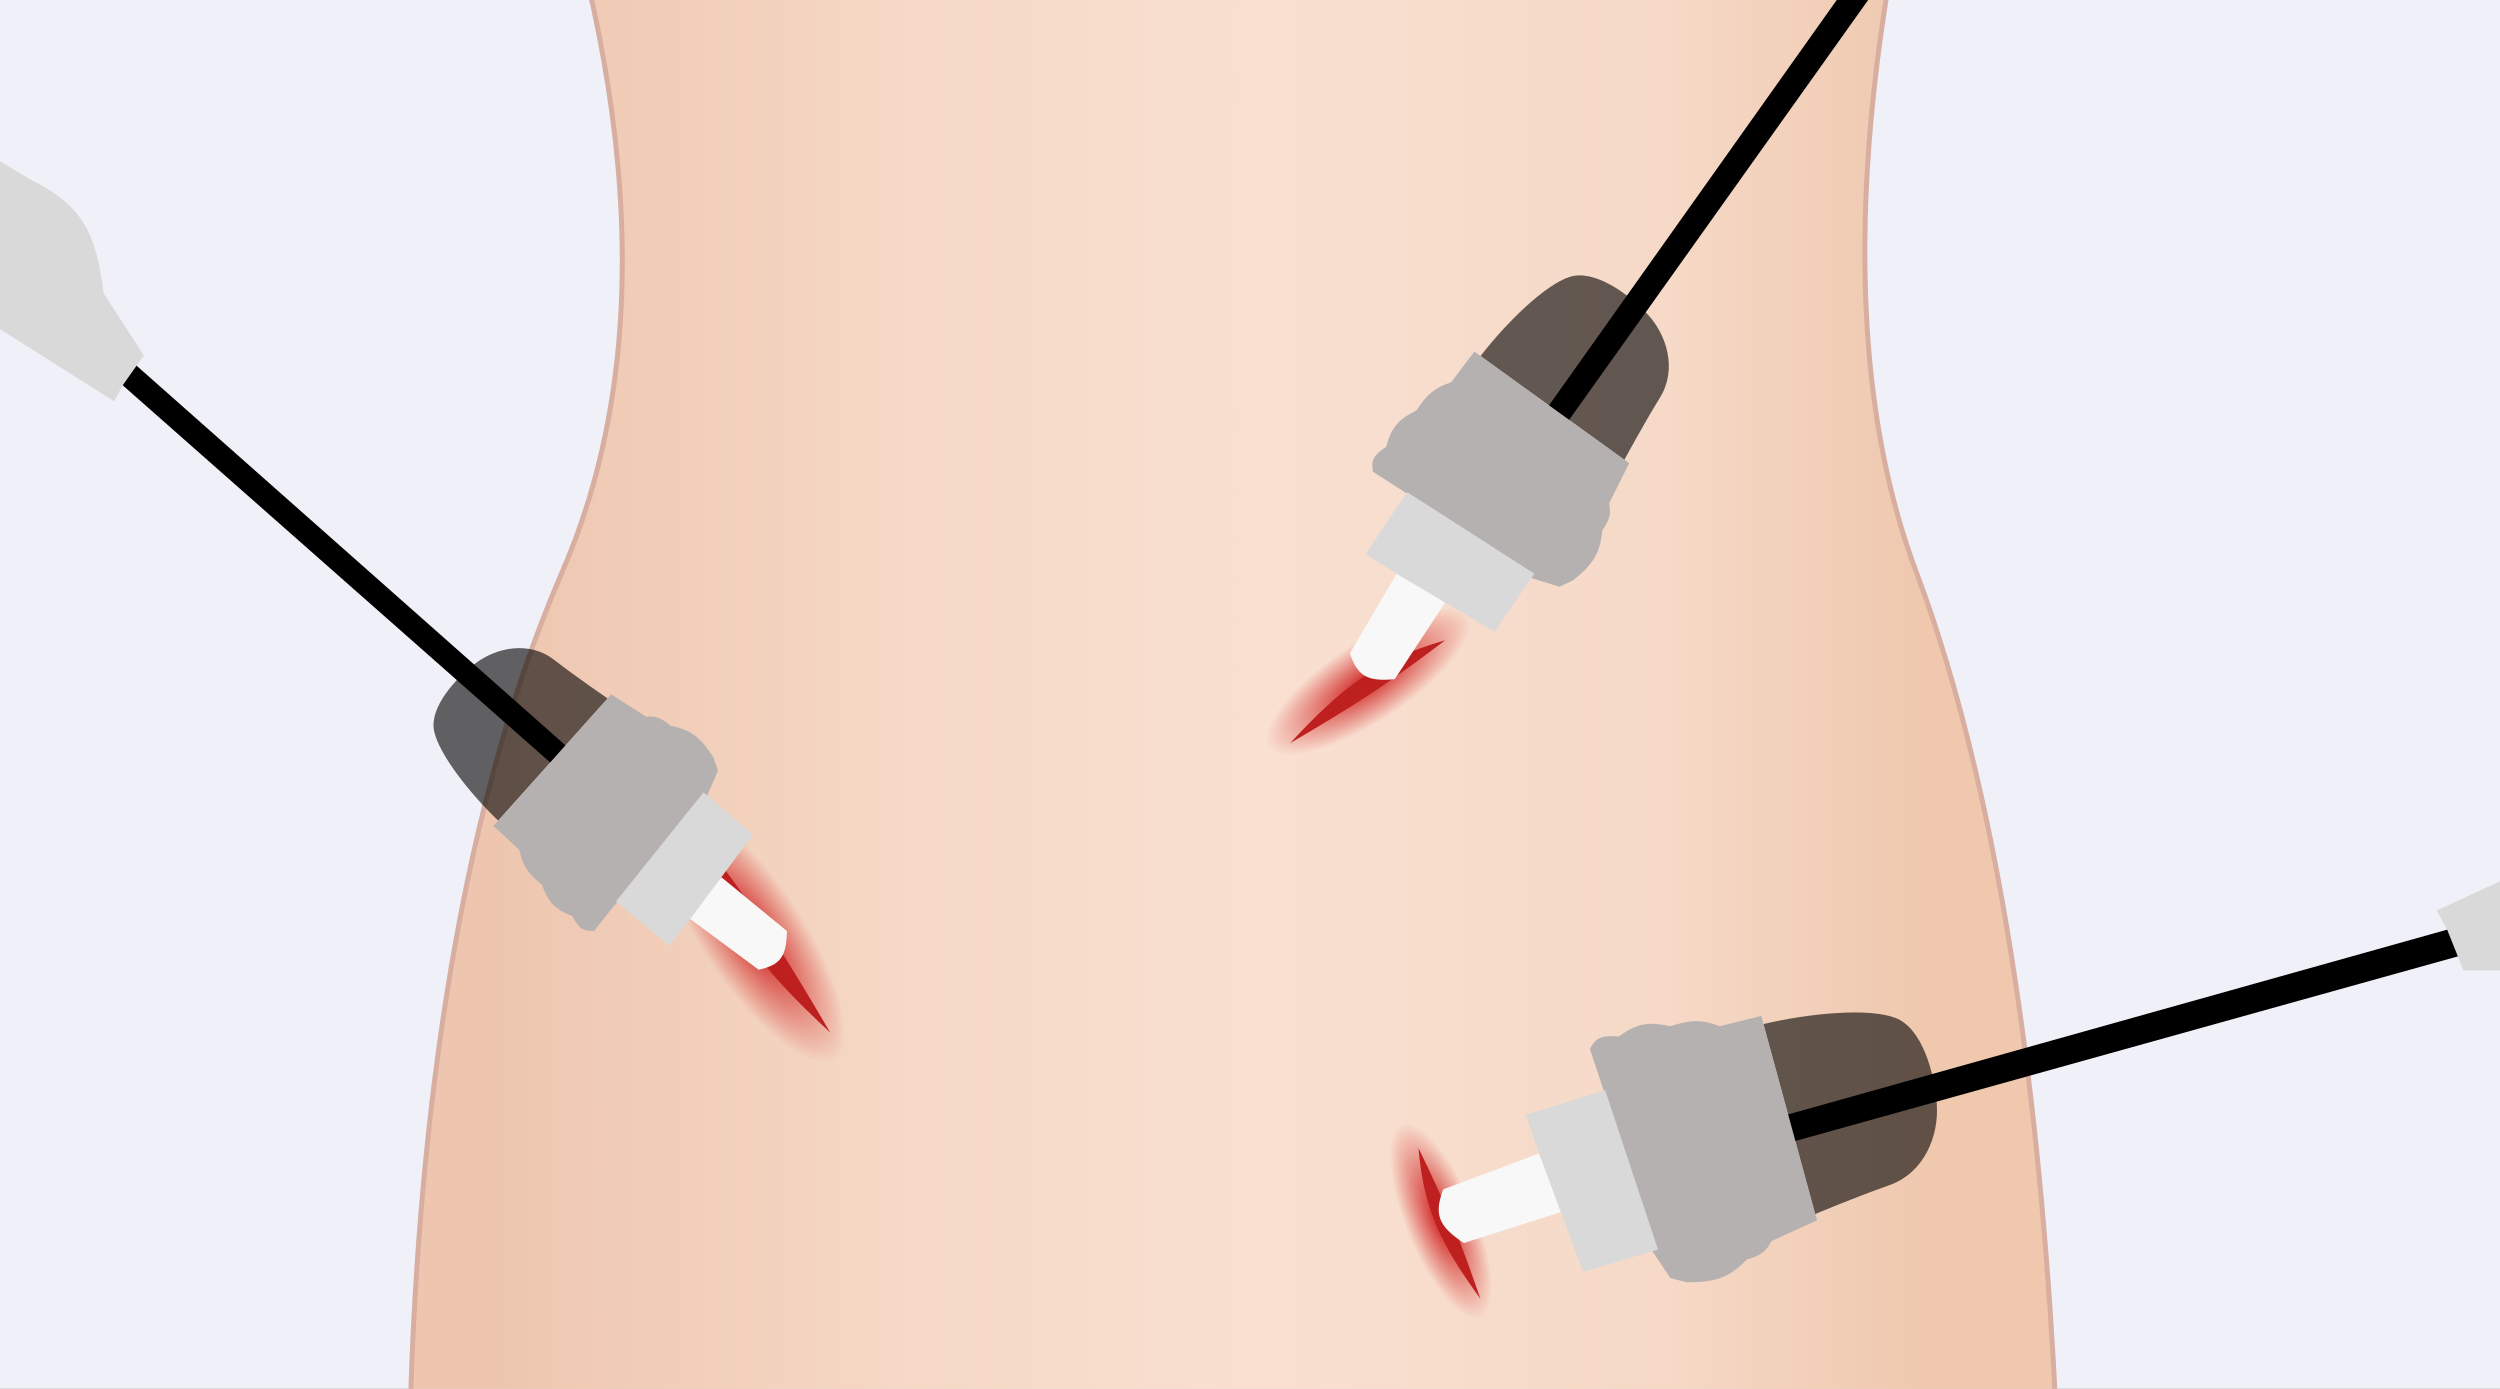<?xml version="1.0" encoding="UTF-8"?> <svg xmlns="http://www.w3.org/2000/svg" width="360" height="200" viewBox="0 0 360 200" fill="none"><rect x="0" y="0" width="360" height="200" fill="#333333" stroke="none"/><g clip-path="url(#clip0_14173_5108)"><rect width="360" height="200" fill="#F0F1F8"></rect><path d="M80.963 82.338C113.038 8.458 45.558 -93.504 45.558 -93.504L301.931 -100C301.931 -100 249.626 12.423 275.934 82.338C302.243 152.254 296.477 272.264 296.477 272.264H187.999L178.99 238.748L171.421 272.264H61.142C61.142 272.264 48.889 156.218 80.963 82.338Z" fill="url(#paint0_linear_14173_5108)" stroke="#D8AEA1" stroke-width="0.721"></path><ellipse cx="108.217" cy="134.293" rx="7.369" ry="21.959" transform="rotate(-33.391 108.217 134.293)" fill="url(#paint1_radial_14173_5108)"></ellipse><path d="M100.622 120.189C104.283 132.778 109.219 139.103 119.551 148.686C112.978 137.462 109.033 131.203 100.622 120.189Z" fill="#BE2020"></path><ellipse cx="197.053" cy="98.141" rx="5.774" ry="17.205" transform="rotate(56.624 197.053 98.141)" fill="url(#paint2_radial_14173_5108)"></ellipse><path d="M208.105 92.191C198.241 95.057 193.284 98.923 185.773 107.017C194.57 101.869 199.474 98.779 208.105 92.191Z" fill="#BE2020"></path><ellipse cx="207.477" cy="175.824" rx="5.056" ry="15.066" transform="rotate(-22.138 207.477 175.824)" fill="url(#paint3_radial_14173_5108)"></ellipse><path d="M204.254 165.314C205.032 174.276 207.507 179.193 213.176 187.025C210.256 178.591 208.44 173.852 204.254 165.314Z" fill="#BE2020"></path><path d="M352.657 133.794L257.191 160.56L258.083 164.426L354.144 137.66L352.657 133.794Z" fill="black"></path><path d="M272.953 146.58C269.087 145.093 260.474 145.907 253.92 147.472L261.355 174.833C261.355 174.833 267.005 172.453 272.061 170.669C277.117 168.886 279.199 163.533 278.901 159.071C278.604 154.609 276.82 148.067 272.953 146.58Z" fill="black" fill-opacity="0.6"></path><path d="M228.938 151.043L230.722 156.396L237.563 179.593L240.537 184.054L242.916 184.649C247.102 184.655 249.009 183.961 251.541 181.378C253.485 180.798 254.308 180.255 255.109 178.701L261.652 175.727L253.622 146.284L247.674 147.771C244.888 146.726 243.323 146.897 240.537 147.771C237.571 147.161 235.926 147.194 233.102 149.258C230.403 148.991 229.729 149.595 228.938 151.043Z" fill="#B5B1B1"></path><path d="M222.098 165.913L207.822 171.266C206.545 174.729 206.956 176.466 210.796 178.999L224.774 174.538L222.098 165.913Z" fill="#F8F8F8"></path><path d="M219.719 160.521L221.622 166.108L227.966 183.164L238.752 179.929L231.139 156.992L219.719 160.521Z" fill="#D9D9D9"></path><path d="M350.873 131.117L352.36 133.794L354.739 139.742H367.528C377.307 144.482 382.495 144.823 391.022 139.742L405 132.902L393.996 111.191L350.873 131.117Z" fill="#D9D9D9"></path><path d="M17.495 55.324L79.419 109.965L81.719 107.591L19.526 52.534L17.495 55.324Z" fill="black"></path><path d="M62.51 105.271C63.22 108.648 67.688 114.302 71.749 118.177L87.516 100.594C87.516 100.594 83.294 97.72 79.759 94.992C76.223 92.264 71.538 93.231 68.552 95.459C65.567 97.686 61.8 101.895 62.51 105.271Z" fill="black" fill-opacity="0.6"></path><path d="M85.552 134.03L88.488 130.359L101.613 115.077L103.386 110.978L102.725 109.046C100.835 106.116 99.486 105.096 96.534 104.495C95.249 103.398 94.497 103.068 93.047 103.211L88.006 99.982L71.052 118.923L74.784 122.409C75.315 124.831 76.142 125.847 78.015 127.4C78.931 129.75 79.698 130.885 82.42 131.926C83.454 133.934 84.182 134.132 85.552 134.03Z" fill="#B5B1B1"></path><path d="M99.046 132.082L109.25 139.642C112.249 138.968 113.278 137.894 113.311 134.062L103.865 126.307L99.046 132.082Z" fill="#F8F8F8"></path><path d="M96.351 136.187L99.397 132.327L108.451 120.172L101.308 114.094L88.715 129.798L96.351 136.187Z" fill="#D9D9D9"></path><path d="M16.431 57.785L17.63 55.534L20.712 51.178L14.924 42.236C13.813 33.252 11.703 29.47 4.291 25.807L-6.819 19.129L-17.02 36.649L16.431 57.785Z" fill="#D9D9D9"></path><path d="M274.598 -14.239L222.894 58.598L225.709 60.8L277.83 -12.373L274.598 -14.239Z" fill="black"></path><path d="M226.014 39.876C222.463 41.025 216.891 46.475 213.187 51.285L233.897 66.237C233.897 66.237 236.506 61.368 239.037 57.255C241.568 53.141 239.993 48.212 237.257 45.255C234.521 42.298 229.564 38.727 226.014 39.876Z" fill="black" fill-opacity="0.6"></path><path d="M197.712 67.939L201.995 70.678L219.929 83.051L224.54 84.491L226.543 83.559C229.478 81.192 230.421 79.625 230.731 76.382C231.765 74.874 232.034 74.027 231.714 72.485L234.612 66.695L212.306 50.621L208.982 55.032C206.438 55.879 205.439 56.885 203.983 59.077C201.56 60.33 200.426 61.284 199.617 64.331C197.575 65.672 197.446 66.478 197.712 67.939Z" fill="#B5B1B1"></path><path d="M201.345 82.232L194.379 94.069C195.446 97.219 196.718 98.202 200.843 97.801L208.106 86.756L201.345 82.232Z" fill="#F8F8F8"></path><path d="M196.623 79.801L201.122 82.636L215.229 90.988L220.951 82.611L202.623 70.859L196.623 79.801Z" fill="#D9D9D9"></path></g><defs><linearGradient id="paint0_linear_14173_5108" x1="71.593" y1="105.764" x2="277.016" y2="105.764" gradientUnits="userSpaceOnUse"><stop stop-color="#EEC6AF"></stop><stop offset="0.294" stop-color="#F6D9C7"></stop><stop offset="0.537" stop-color="#F9E0D1"></stop><stop offset="0.819" stop-color="#F6D9C7"></stop><stop offset="1" stop-color="#EFC8AE"></stop></linearGradient><radialGradient id="paint1_radial_14173_5108" cx="0" cy="0" r="1" gradientUnits="userSpaceOnUse" gradientTransform="translate(108.217 134.293) rotate(90) scale(21.959 7.369)"><stop stop-color="#CF1C1C"></stop><stop offset="1" stop-color="#CF1C1C" stop-opacity="0"></stop></radialGradient><radialGradient id="paint2_radial_14173_5108" cx="0" cy="0" r="1" gradientUnits="userSpaceOnUse" gradientTransform="translate(197.053 98.141) rotate(90) scale(17.205 5.774)"><stop stop-color="#CF1C1C"></stop><stop offset="1" stop-color="#CF1C1C" stop-opacity="0"></stop></radialGradient><radialGradient id="paint3_radial_14173_5108" cx="0" cy="0" r="1" gradientUnits="userSpaceOnUse" gradientTransform="translate(207.477 175.824) rotate(90) scale(15.066 5.056)"><stop stop-color="#CF1C1C"></stop><stop offset="1" stop-color="#CF1C1C" stop-opacity="0"></stop></radialGradient><clipPath id="clip0_14173_5108"><rect width="360" height="200" fill="white"></rect></clipPath></defs></svg> 